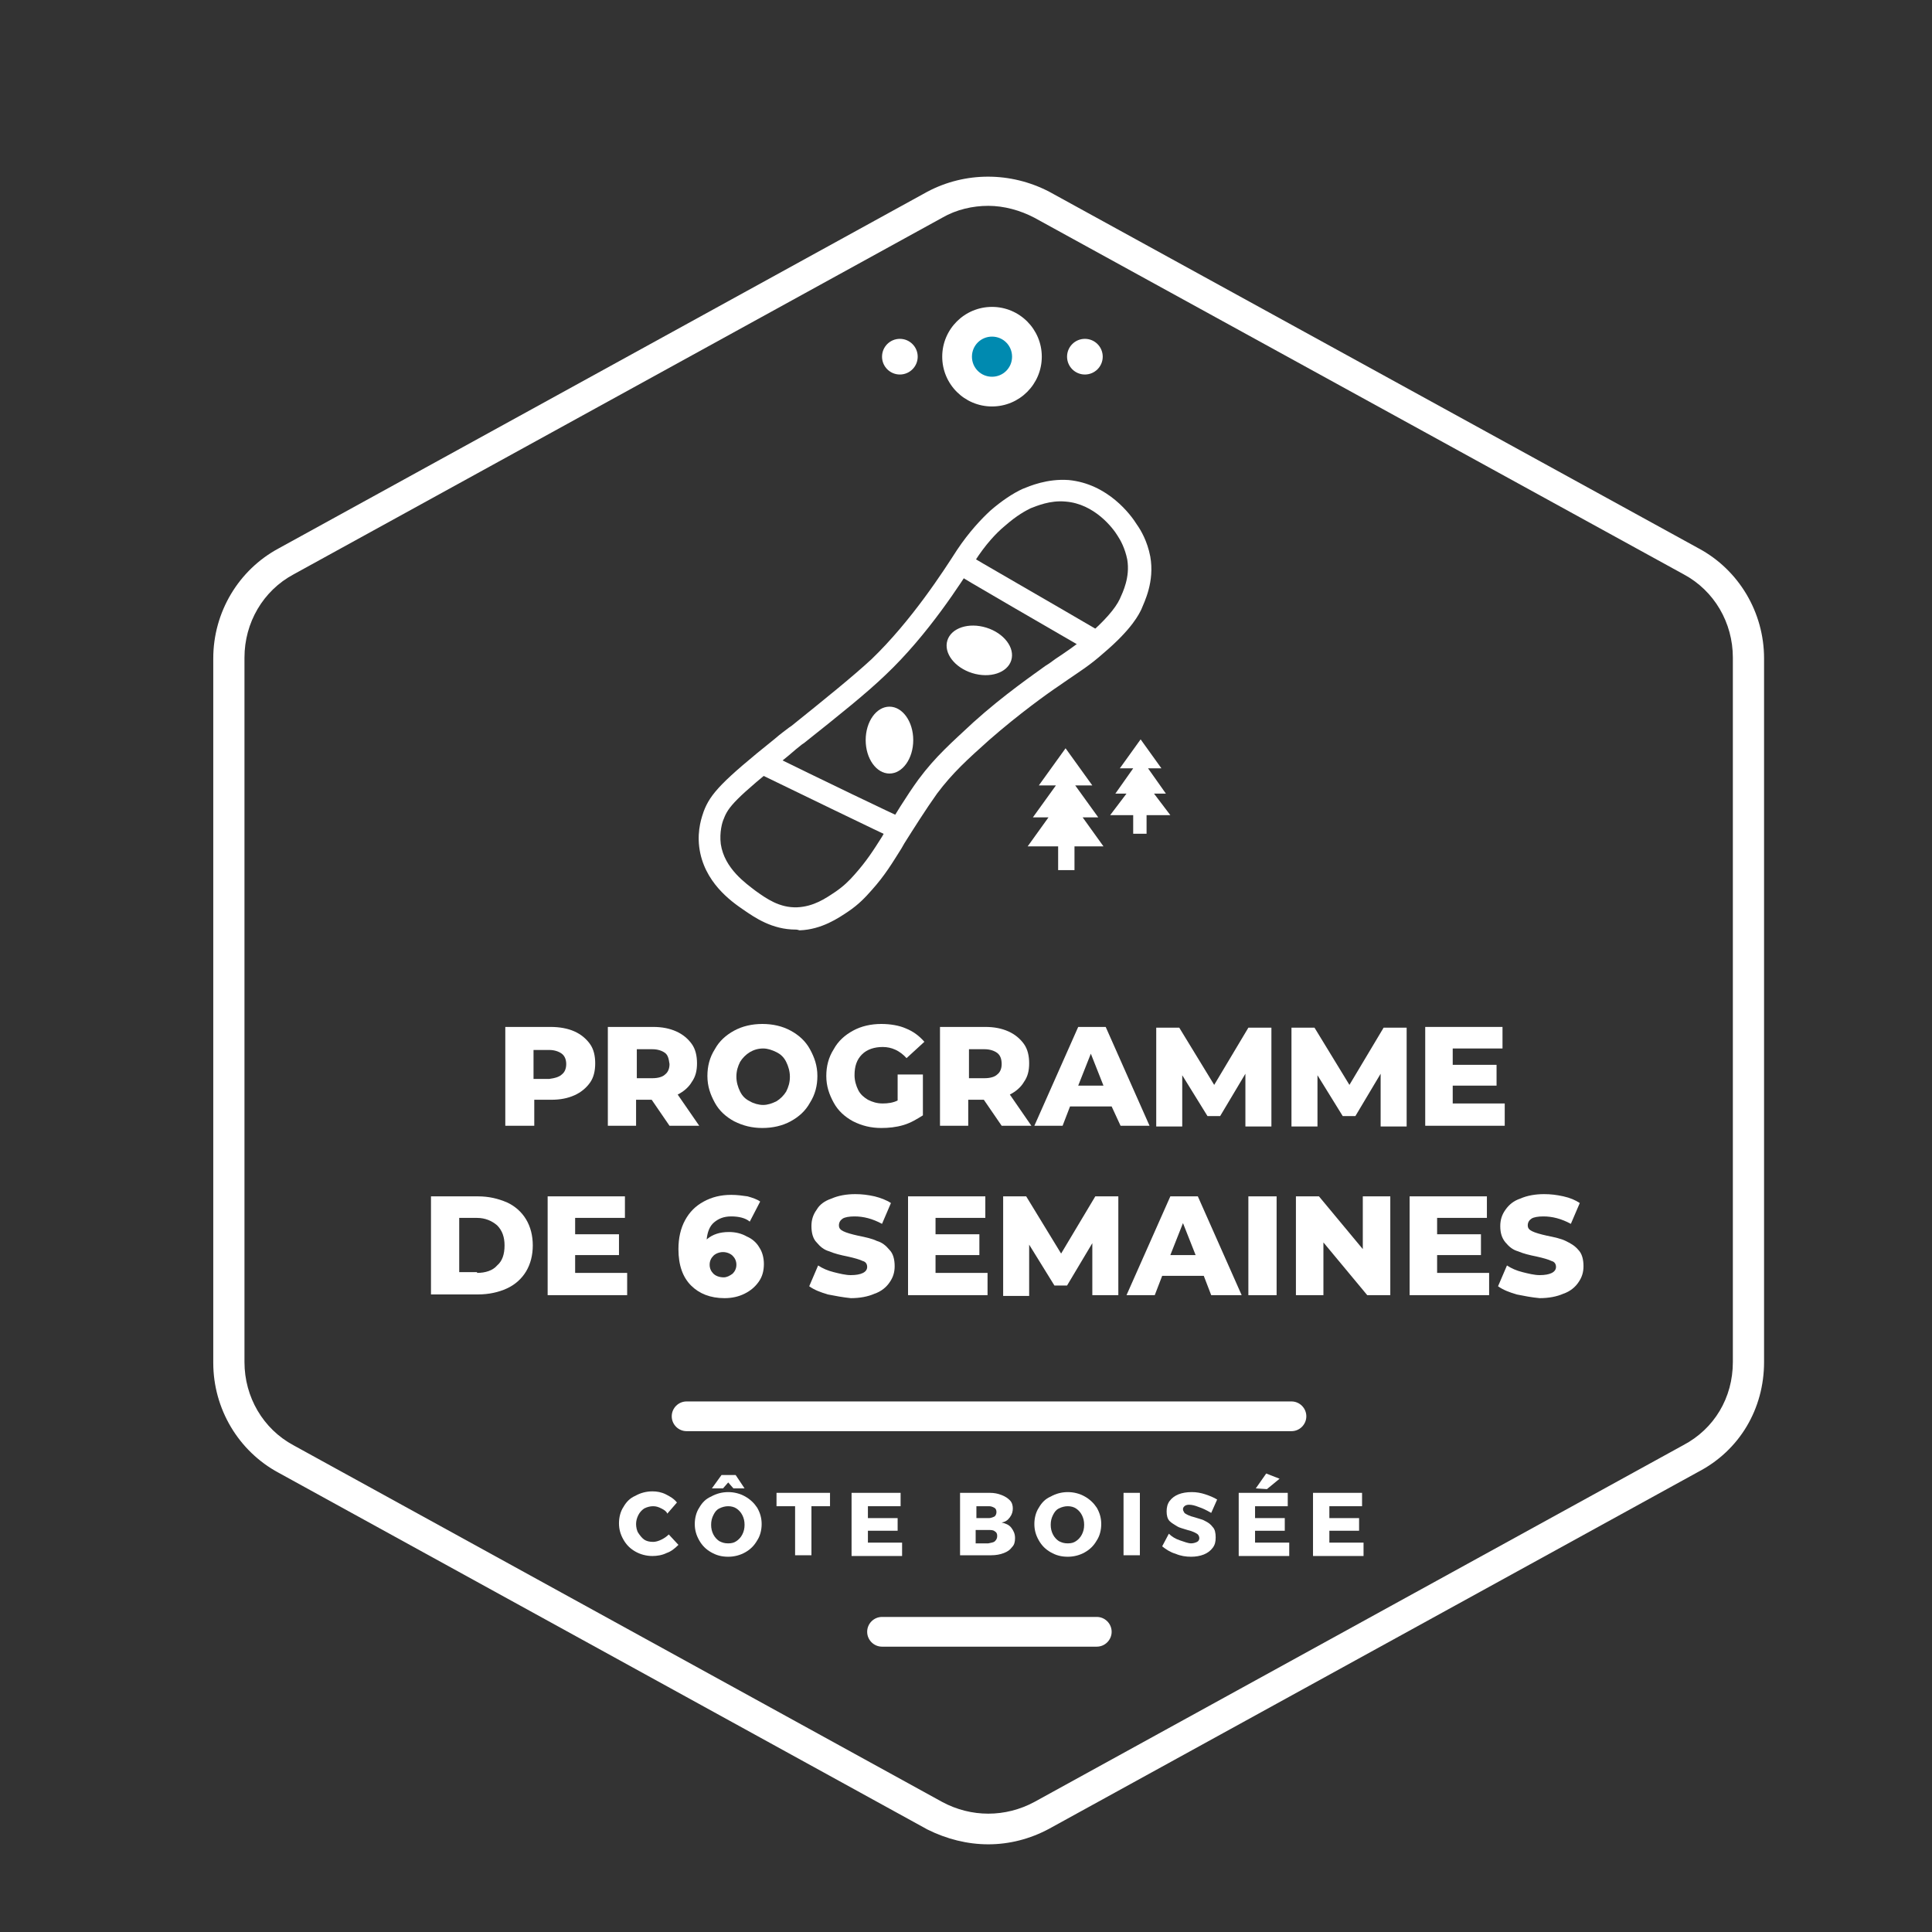<?xml version="1.0" encoding="utf-8"?>
<!-- Generator: Adobe Illustrator 27.7.0, SVG Export Plug-In . SVG Version: 6.00 Build 0)  -->
<svg version="1.1" id="Calque_1" xmlns="http://www.w3.org/2000/svg" xmlns:xlink="http://www.w3.org/1999/xlink" x="0px" y="0px"
	 viewBox="0 0 260 260" style="enable-background:new 0 0 260 260;" xml:space="preserve">
<rect x="0" y="0" width="260" height="260" fill="#333333" stroke="none"/>
<style type="text/css">
	.st0{fill:#FFFFFF;}
	.st1{fill:#008AB0;}
	.st2{enable-background:new    ;}
	.st3{fill:none;stroke:#FFFFFF;stroke-width:4;stroke-miterlimit:10;}
</style>
<g>
	<g id="hiver_00000000935388394120349900000014716834957434331834_">
		<g>
			<path class="st0" d="M133,248.2c-2.8,0-5.6-0.7-8.2-2l-87.3-48c-5.4-2.9-8.8-8.6-8.8-14.8V88.6c0-6.2,3.4-11.9,8.8-14.8l87.3-48
				c5.1-2.7,11.2-2.7,16.4,0l87.4,48c5.4,2.9,8.8,8.6,8.8,14.8v94.7c0,6.3-3.3,11.9-8.9,14.8l-87.3,48
				C138.6,247.5,135.8,248.2,133,248.2z M133,27.7c-2.1,0-4.3,0.5-6.2,1.6l-87.3,48c-4.1,2.2-6.6,6.5-6.6,11.2v94.8
				c0,4.7,2.5,9,6.6,11.2l87.3,48c3.9,2.1,8.5,2.1,12.4,0l87.3-48c4.2-2.2,6.7-6.4,6.7-11.2V88.5c0-4.7-2.5-9-6.6-11.2l-87.4-48
				C137.3,28.3,135.1,27.7,133,27.7z"/>
		</g>
		<g>
			<g>
				<path class="st0" d="M89,203c-0.4-0.2-0.7-0.3-1.1-0.3s-0.8,0.1-1.2,0.3c-0.3,0.2-0.6,0.5-0.8,0.9s-0.3,0.8-0.3,1.2
					c0,0.4,0.1,0.9,0.3,1.2s0.5,0.7,0.8,0.9s0.7,0.3,1.2,0.3c0.3,0,0.7-0.1,1.1-0.3c0.4-0.2,0.7-0.4,1-0.7l1.3,1.4
					c-0.5,0.5-1,0.9-1.6,1.1c-0.6,0.3-1.3,0.4-1.9,0.4c-0.8,0-1.6-0.2-2.3-0.6c-0.7-0.4-1.2-0.9-1.6-1.6c-0.4-0.7-0.6-1.4-0.6-2.2
					c0-0.8,0.2-1.6,0.6-2.2c0.4-0.7,0.9-1.2,1.6-1.5c0.7-0.4,1.5-0.6,2.3-0.6c0.6,0,1.2,0.1,1.8,0.4s1.1,0.6,1.5,1.1l-1.3,1.5
					C89.7,203.4,89.4,203.2,89,203z"/>
			</g>
			<g>
				<path class="st0" d="M100.3,201.4c0.7,0.4,1.2,0.9,1.6,1.5c0.4,0.7,0.6,1.4,0.6,2.2c0,0.8-0.2,1.6-0.6,2.2
					c-0.4,0.7-0.9,1.2-1.6,1.6c-0.7,0.4-1.5,0.6-2.3,0.6c-0.9,0-1.6-0.2-2.3-0.6c-0.7-0.4-1.2-0.9-1.6-1.6c-0.4-0.7-0.6-1.4-0.6-2.2
					c0-0.8,0.2-1.6,0.6-2.2c0.4-0.7,0.9-1.2,1.6-1.5c0.7-0.4,1.5-0.6,2.3-0.6C98.8,200.8,99.6,201,100.3,201.4z M96.8,203
					c-0.4,0.2-0.6,0.5-0.8,0.9s-0.3,0.8-0.3,1.3c0,0.5,0.1,0.9,0.3,1.3c0.2,0.4,0.5,0.7,0.8,0.9c0.4,0.2,0.7,0.3,1.2,0.3
					s0.8-0.1,1.1-0.3s0.6-0.5,0.8-0.9c0.2-0.4,0.3-0.8,0.3-1.3c0-0.5-0.1-0.9-0.3-1.3c-0.2-0.4-0.5-0.7-0.8-0.9s-0.7-0.3-1.1-0.3
					S97.2,202.8,96.8,203z M100.2,200.3h-1.5l-0.7-0.8l-0.7,0.8h-1.5l1.3-1.8H99L100.2,200.3z"/>
			</g>
			<g>
				<path class="st0" d="M104.5,200.9h7.2v1.8h-2.5v6.6H107v-6.6h-2.5V200.9z"/>
			</g>
			<g>
				<path class="st0" d="M114.6,200.9h6.6v1.8h-4.4v1.6h4v1.7h-4v1.6h4.6v1.8h-6.8L114.6,200.9L114.6,200.9z"/>
			</g>
			<g>
				<path class="st0" d="M134.8,201.2c0.5,0.2,0.8,0.4,1.1,0.7s0.4,0.7,0.4,1.1c0,0.4-0.1,0.8-0.4,1.2s-0.6,0.6-1.1,0.7
					c0.5,0.1,1,0.3,1.3,0.7c0.3,0.4,0.5,0.8,0.5,1.4c0,0.5-0.1,0.9-0.4,1.2c-0.3,0.4-0.6,0.6-1.1,0.8c-0.5,0.2-1.1,0.3-1.7,0.3h-4.2
					v-8.4h4C133.8,200.9,134.3,201,134.8,201.2z M133.8,204.1c0.2-0.1,0.3-0.4,0.3-0.6c0-0.3-0.1-0.5-0.3-0.6s-0.4-0.2-0.7-0.2h-1.7
					v1.6h1.7C133.3,204.3,133.6,204.2,133.8,204.1z M133.9,207.4c0.2-0.2,0.3-0.4,0.3-0.7s-0.1-0.5-0.3-0.6
					c-0.2-0.2-0.5-0.2-0.9-0.2h-1.7v1.8h1.7C133.4,207.6,133.7,207.6,133.9,207.4z"/>
			</g>
			<g>
				<path class="st0" d="M146,201.4c0.7,0.4,1.2,0.9,1.6,1.5c0.4,0.7,0.6,1.4,0.6,2.2c0,0.8-0.2,1.6-0.6,2.2
					c-0.4,0.7-0.9,1.2-1.6,1.6c-0.7,0.4-1.5,0.6-2.3,0.6c-0.9,0-1.6-0.2-2.3-0.6s-1.2-0.9-1.6-1.6c-0.4-0.7-0.6-1.4-0.6-2.2
					c0-0.8,0.2-1.6,0.6-2.2c0.4-0.7,0.9-1.2,1.6-1.5c0.7-0.4,1.5-0.6,2.3-0.6C144.5,200.8,145.3,201,146,201.4z M142.5,203
					c-0.4,0.2-0.6,0.5-0.8,0.9s-0.3,0.8-0.3,1.3c0,0.5,0.1,0.9,0.3,1.3c0.2,0.4,0.5,0.7,0.8,0.9c0.4,0.2,0.7,0.3,1.2,0.3
					c0.5,0,0.8-0.1,1.1-0.3s0.6-0.5,0.8-0.9s0.3-0.8,0.3-1.3c0-0.5-0.1-0.9-0.3-1.3c-0.2-0.4-0.5-0.7-0.8-0.9s-0.7-0.3-1.1-0.3
					C143.3,202.7,142.9,202.8,142.5,203z"/>
			</g>
			<g>
				<path class="st0" d="M151.2,200.9h2.2v8.4h-2.2V200.9z"/>
			</g>
			<g>
				<path class="st0" d="M161.3,202.8c-0.5-0.2-0.9-0.3-1.3-0.3c-0.3,0-0.5,0.1-0.6,0.2s-0.2,0.2-0.2,0.4s0.1,0.3,0.2,0.5
					c0.1,0.1,0.3,0.2,0.5,0.3c0.2,0.1,0.5,0.2,0.9,0.3c0.6,0.2,1.1,0.3,1.4,0.5c0.4,0.2,0.7,0.4,1,0.8c0.3,0.3,0.4,0.8,0.4,1.4
					s-0.1,1-0.4,1.4c-0.3,0.4-0.7,0.7-1.2,0.9c-0.5,0.2-1.1,0.3-1.7,0.3c-0.7,0-1.4-0.1-2.1-0.4c-0.7-0.2-1.3-0.6-1.8-1l0.9-1.7
					c0.4,0.4,0.9,0.7,1.5,0.9s1.1,0.4,1.5,0.4c0.3,0,0.6-0.1,0.8-0.2c0.2-0.1,0.3-0.3,0.3-0.5s-0.1-0.4-0.2-0.5
					c-0.1-0.1-0.3-0.2-0.5-0.3s-0.5-0.2-0.9-0.3c-0.6-0.2-1.1-0.3-1.4-0.5c-0.3-0.2-0.7-0.4-1-0.7s-0.4-0.8-0.4-1.3s0.1-1,0.4-1.4
					c0.3-0.4,0.7-0.7,1.2-0.9c0.5-0.2,1.1-0.3,1.8-0.3c0.6,0,1.2,0.1,1.8,0.3c0.6,0.2,1.1,0.4,1.6,0.7l-0.8,1.8
					C162.3,203.2,161.9,203,161.3,202.8z"/>
			</g>
			<g>
				<path class="st0" d="M166.7,200.9h6.6v1.8h-4.4v1.6h4v1.7h-4v1.6h4.6v1.8h-6.8L166.7,200.9L166.7,200.9z M170.4,198.3l1.8,0.7
					l-1.7,1.4l-1.5-0.1L170.4,198.3z"/>
			</g>
			<g>
				<path class="st0" d="M176.7,200.9h6.6v1.8h-4.4v1.6h4v1.7h-4v1.6h4.6v1.8h-6.8L176.7,200.9L176.7,200.9z"/>
			</g>
		</g>
		<g>
			<circle class="st1" cx="133.5" cy="48" r="4.7"/>
			<path class="st0" d="M133.5,54.7c-3.7,0-6.7-3-6.7-6.7c0-3.7,3-6.7,6.7-6.7s6.7,3,6.7,6.7C140.2,51.7,137.2,54.7,133.5,54.7z
				 M133.5,45.3c-1.5,0-2.7,1.2-2.7,2.7c0,1.5,1.2,2.7,2.7,2.7s2.7-1.2,2.7-2.7C136.2,46.5,135,45.3,133.5,45.3z"/>
		</g>
		<g>
			<circle class="st0" cx="146" cy="48" r="2.4"/>
		</g>
		<g>
			<circle class="st0" cx="121.1" cy="48" r="2.4"/>
		</g>
		<g>
			<path class="st0" d="M173.8,192.6H92.4c-1.1,0-2-0.9-2-2s0.9-2,2-2h81.4c1.1,0,2,0.9,2,2S174.9,192.6,173.8,192.6z"/>
		</g>
		<g>
			<path class="st0" d="M147.6,221.6h-28.9c-1.1,0-2-0.9-2-2s0.9-2,2-2h28.9c1.1,0,2,0.9,2,2S148.7,221.6,147.6,221.6z"/>
		</g>
		<g class="st2">
			<path class="st0" d="M77.3,138.8c0.9,0.4,1.6,1,2.1,1.7c0.5,0.7,0.7,1.6,0.7,2.6c0,1-0.2,1.9-0.7,2.6c-0.5,0.7-1.2,1.3-2.1,1.7
				c-0.9,0.4-1.9,0.6-3.1,0.6h-2.3v3.5H68v-13.3h6.1C75.3,138.2,76.4,138.4,77.3,138.8z M75.6,144.6c0.4-0.3,0.6-0.8,0.6-1.4
				c0-0.6-0.2-1.1-0.6-1.4c-0.4-0.3-1-0.5-1.7-0.5h-2.1v3.9h2.1C74.7,145.1,75.3,144.9,75.6,144.6z"/>
			<path class="st0" d="M87.7,148h-2.1v3.5h-3.8v-13.3h6.1c1.2,0,2.2,0.2,3.1,0.6c0.9,0.4,1.6,1,2.1,1.7c0.5,0.7,0.7,1.6,0.7,2.6
				c0,1-0.2,1.8-0.7,2.5c-0.4,0.7-1.1,1.3-1.9,1.7l2.9,4.2h-4L87.7,148z M89.5,141.7c-0.4-0.3-1-0.5-1.7-0.5h-2.1v3.9h2.1
				c0.8,0,1.4-0.2,1.7-0.5c0.4-0.3,0.6-0.8,0.6-1.4C90,142.5,89.9,142,89.5,141.7z"/>
			<path class="st0" d="M98.8,150.9c-1.1-0.6-2-1.4-2.6-2.5c-0.6-1.1-1-2.2-1-3.6c0-1.3,0.3-2.5,1-3.6c0.6-1.1,1.5-1.9,2.6-2.5
				c1.1-0.6,2.4-0.9,3.8-0.9c1.4,0,2.7,0.3,3.8,0.9c1.1,0.6,2,1.4,2.6,2.5c0.6,1.1,1,2.2,1,3.6c0,1.3-0.3,2.5-1,3.6
				c-0.6,1.1-1.5,1.9-2.6,2.5c-1.1,0.6-2.4,0.9-3.8,0.9C101.2,151.8,100,151.5,98.8,150.9z M104.5,148.2c0.5-0.3,1-0.8,1.3-1.3
				c0.3-0.6,0.5-1.2,0.5-2c0-0.7-0.2-1.4-0.5-2c-0.3-0.6-0.7-1-1.3-1.3s-1.2-0.5-1.8-0.5c-0.7,0-1.3,0.2-1.8,0.5s-1,0.8-1.3,1.3
				c-0.3,0.6-0.5,1.2-0.5,2c0,0.7,0.2,1.4,0.5,2c0.3,0.6,0.7,1,1.3,1.3c0.5,0.3,1.2,0.5,1.8,0.5
				C103.3,148.7,103.9,148.5,104.5,148.2z"/>
			<path class="st0" d="M120.9,144.6h3.3v5.5c-0.8,0.5-1.6,1-2.6,1.3c-1,0.3-2,0.4-3,0.4c-1.4,0-2.6-0.3-3.8-0.9
				c-1.1-0.6-2-1.4-2.6-2.5c-0.6-1.1-1-2.2-1-3.6c0-1.3,0.3-2.5,1-3.6c0.6-1.1,1.5-1.9,2.6-2.5c1.1-0.6,2.4-0.9,3.8-0.9
				c1.2,0,2.4,0.2,3.3,0.6c1,0.4,1.8,1,2.5,1.8l-2.4,2.2c-0.9-1-2-1.5-3.2-1.5c-1.1,0-2.1,0.3-2.8,1c-0.7,0.7-1,1.6-1,2.8
				c0,0.7,0.2,1.4,0.5,2c0.3,0.6,0.8,1,1.3,1.3c0.6,0.3,1.2,0.5,2,0.5c0.7,0,1.4-0.1,2-0.4V144.6z"/>
			<path class="st0" d="M132.4,148h-2.1v3.5h-3.8v-13.3h6.1c1.2,0,2.2,0.2,3.1,0.6c0.9,0.4,1.6,1,2.1,1.7c0.5,0.7,0.7,1.6,0.7,2.6
				c0,1-0.2,1.8-0.7,2.5c-0.4,0.7-1.1,1.3-1.9,1.7l2.9,4.2h-4L132.4,148z M134.2,141.7c-0.4-0.3-1-0.5-1.7-0.5h-2.1v3.9h2.1
				c0.8,0,1.4-0.2,1.7-0.5c0.4-0.3,0.6-0.8,0.6-1.4C134.8,142.5,134.6,142,134.2,141.7z"/>
			<path class="st0" d="M149.6,148.9H144l-1,2.6h-3.8l5.9-13.3h3.7l5.9,13.3h-3.9L149.6,148.9z M148.5,146.1l-1.7-4.3l-1.7,4.3
				H148.5z"/>
			<path class="st0" d="M167.6,151.5l0-7l-3.4,5.7h-1.7l-3.4-5.5v6.9h-3.5v-13.3h3.1l4.7,7.7l4.6-7.7h3.1l0,13.3H167.6z"/>
			<path class="st0" d="M185.8,151.5l0-7l-3.4,5.7h-1.7l-3.4-5.5v6.9h-3.5v-13.3h3.1l4.7,7.7l4.6-7.7h3.1l0,13.3H185.8z"/>
			<path class="st0" d="M202.5,148.6v2.9h-10.7v-13.3h10.4v2.9h-6.7v2.2h5.9v2.8h-5.9v2.4H202.5z"/>
		</g>
		<g class="st2">
			<path class="st0" d="M58,161h6.3c1.5,0,2.7,0.3,3.9,0.8c1.1,0.5,2,1.3,2.6,2.3c0.6,1,0.9,2.2,0.9,3.5c0,1.3-0.3,2.5-0.9,3.5
				c-0.6,1-1.5,1.8-2.6,2.3c-1.1,0.5-2.4,0.8-3.9,0.8H58V161z M64.2,171.3c1.1,0,2.1-0.3,2.7-1c0.7-0.6,1-1.5,1-2.7
				c0-1.1-0.3-2-1-2.7c-0.7-0.6-1.6-1-2.7-1h-2.4v7.3H64.2z"/>
			<path class="st0" d="M84.4,171.4v2.9H73.7V161h10.4v2.9h-6.7v2.2h5.9v2.8h-5.9v2.4H84.4z"/>
			<path class="st0" d="M100.5,166.4c0.7,0.3,1.3,0.8,1.7,1.5c0.4,0.6,0.6,1.4,0.6,2.2c0,0.9-0.2,1.7-0.7,2.4
				c-0.5,0.7-1.1,1.2-1.9,1.6c-0.8,0.4-1.7,0.6-2.7,0.6c-1.9,0-3.4-0.6-4.5-1.7c-1.1-1.1-1.7-2.7-1.7-4.9c0-1.5,0.3-2.8,0.9-3.9
				c0.6-1.1,1.4-1.9,2.5-2.5c1.1-0.6,2.3-0.9,3.7-0.9c0.8,0,1.5,0.1,2.2,0.2c0.7,0.2,1.3,0.4,1.7,0.7l-1.4,2.7
				c-0.6-0.5-1.5-0.7-2.5-0.7c-1,0-1.7,0.3-2.3,0.8c-0.6,0.5-0.9,1.3-1,2.3c0.8-0.7,1.8-1,3-1C99,165.8,99.8,166,100.5,166.4z
				 M98.6,171.4c0.3-0.3,0.5-0.7,0.5-1.2c0-0.5-0.2-0.9-0.5-1.2c-0.3-0.3-0.8-0.5-1.3-0.5c-0.5,0-1,0.2-1.3,0.5
				c-0.3,0.3-0.5,0.7-0.5,1.2c0,0.5,0.2,0.9,0.5,1.2c0.3,0.3,0.8,0.5,1.4,0.5C97.8,171.9,98.2,171.7,98.6,171.4z"/>
			<path class="st0" d="M111.4,174.2c-1-0.3-1.8-0.6-2.5-1.1l1.2-2.8c0.6,0.4,1.3,0.7,2.1,0.9c0.8,0.2,1.6,0.4,2.3,0.4
				c1.4,0,2.2-0.4,2.2-1.1c0-0.4-0.2-0.7-0.6-0.8c-0.4-0.2-1.1-0.4-2-0.6c-1-0.2-1.8-0.4-2.5-0.7c-0.7-0.2-1.2-0.6-1.7-1.2
				c-0.5-0.5-0.7-1.3-0.7-2.2c0-0.8,0.2-1.5,0.7-2.2c0.4-0.7,1.1-1.2,2-1.5c0.9-0.4,2-0.6,3.2-0.6c0.9,0,1.7,0.1,2.6,0.3
				c0.8,0.2,1.6,0.5,2.2,0.9l-1.2,2.8c-1.3-0.7-2.5-1-3.7-1c-0.7,0-1.3,0.1-1.6,0.3c-0.3,0.2-0.5,0.5-0.5,0.9c0,0.4,0.2,0.6,0.6,0.8
				c0.4,0.2,1.1,0.4,2,0.6c1,0.2,1.9,0.4,2.5,0.7c0.7,0.2,1.2,0.6,1.7,1.2c0.5,0.5,0.7,1.3,0.7,2.2c0,0.8-0.2,1.5-0.7,2.2
				c-0.4,0.6-1.1,1.2-2,1.5c-0.9,0.4-2,0.6-3.2,0.6C113.5,174.6,112.4,174.4,111.4,174.2z"/>
			<path class="st0" d="M132.9,171.4v2.9h-10.7V161h10.4v2.9h-6.7v2.2h5.9v2.8h-5.9v2.4H132.9z"/>
			<path class="st0" d="M147,174.3l0-7l-3.4,5.7h-1.7l-3.4-5.5v6.9H135V161h3.1l4.7,7.7l4.6-7.7h3.1l0,13.3H147z"/>
			<path class="st0" d="M162,171.7h-5.6l-1,2.6h-3.8l5.9-13.3h3.7l5.9,13.3H163L162,171.7z M160.9,168.9l-1.7-4.3l-1.7,4.3H160.9z"
				/>
			<path class="st0" d="M168,161h3.8v13.3H168V161z"/>
			<path class="st0" d="M187.1,161v13.3H184l-5.9-7.1v7.1h-3.7V161h3.1l5.9,7.1V161H187.1z"/>
			<path class="st0" d="M200.4,171.4v2.9h-10.7V161h10.4v2.9h-6.7v2.2h5.9v2.8h-5.9v2.4H200.4z"/>
			<path class="st0" d="M204.1,174.2c-1-0.3-1.8-0.6-2.5-1.1l1.2-2.8c0.6,0.4,1.3,0.7,2.1,0.9c0.8,0.2,1.6,0.4,2.3,0.4
				c1.4,0,2.2-0.4,2.2-1.1c0-0.4-0.2-0.7-0.6-0.8c-0.4-0.2-1.1-0.4-2-0.6c-1-0.2-1.8-0.4-2.5-0.7c-0.7-0.2-1.2-0.6-1.7-1.2
				s-0.7-1.3-0.7-2.2c0-0.8,0.2-1.5,0.7-2.2s1.1-1.2,2-1.5c0.9-0.4,2-0.6,3.2-0.6c0.9,0,1.7,0.1,2.6,0.3s1.6,0.5,2.2,0.9l-1.2,2.8
				c-1.3-0.7-2.5-1-3.7-1c-0.7,0-1.3,0.1-1.6,0.3c-0.3,0.2-0.5,0.5-0.5,0.9c0,0.4,0.2,0.6,0.6,0.8c0.4,0.2,1.1,0.4,2,0.6
				c1,0.2,1.9,0.4,2.5,0.7s1.2,0.6,1.7,1.2c0.5,0.5,0.7,1.3,0.7,2.2c0,0.8-0.2,1.5-0.7,2.2c-0.4,0.6-1.1,1.2-2,1.5
				c-0.9,0.4-2,0.6-3.2,0.6C206.1,174.6,205.1,174.4,204.1,174.2z"/>
		</g>
		<path class="st3" d="M129.8,106.6"/>
	</g>
	<path class="st0" d="M151.6,106.8l-2.2,2.9h3.1v2.5h1.8v-2.5h3.2l-2.2-2.9h1.6l-2.4-3.4h1.8l-2.8-3.9l-2.8,3.9h1.8l-2.4,3.4H151.6z
		"/>
	<path class="st0" d="M148.5,113.9l-2.8-3.9h2.1l-3.1-4.3h2.3l-3.6-5l-3.6,5h2.3l-3.1,4.3h2.1l-2.8,3.9h4.1v3.2h2.2v-3.2H148.5z"/>
	<g>
		<g>
			<path class="st0" d="M107.1,125.1c-3.2,0-5.5-1.6-7.1-2.7l0,0c-1.6-1.1-5.3-3.7-5.9-8.4c-0.3-2.4,0.4-4.2,0.6-4.8
				c0.9-2.4,2.5-4.1,9.6-9.8c0.8-0.7,1.4-1.1,1.9-1.5l0.3-0.2c4.6-3.7,8.2-6.6,10.8-9c5.4-5.2,9.7-11.9,11.5-14.7
				c1.6-2.4,3.3-4.2,4.5-5.3c1.5-1.3,3-2.3,4.3-2.9c1-0.4,3.3-1.4,6.2-1.2c5.3,0.5,8.4,4.7,9.2,6c0.5,0.7,1.4,2.2,1.8,4.3
				c0.6,3.4-0.8,6.1-1.2,7.1c-0.3,0.6-1.2,2.6-5.1,5.9c-1.8,1.6-3.1,2.4-4.7,3.5c-0.4,0.3-0.9,0.6-1.3,0.9c-1.5,1-5.4,3.8-9.4,7.3
				c-2.9,2.6-4.9,4.4-7,7.2c-1.5,2.1-3.2,4.8-4.4,6.7l-0.4,0.7c-1.2,1.9-2.2,3.6-4,5.6c-0.8,0.9-1.7,1.9-3.2,2.9
				c-1.2,0.8-3.5,2.4-6.5,2.5C107.3,125.1,107.2,125.1,107.1,125.1z M101.7,119.9c1.4,1,3.2,2.3,5.6,2.2c2.2-0.1,3.8-1.2,5-2
				c1.2-0.8,2-1.6,2.7-2.4c1.6-1.8,2.5-3.2,3.7-5.1l0.4-0.7c1.2-2,2.9-4.8,4.5-7c2.3-3.1,4.5-5,7.4-7.7c4.1-3.7,8.2-6.5,9.7-7.6
				c0.5-0.3,0.9-0.6,1.3-0.9c1.5-1,2.7-1.8,4.4-3.2c2.2-1.9,3.7-3.6,4.3-4.9c0.4-0.9,1.4-2.9,1-5.3c-0.3-1.5-0.9-2.6-1.3-3.2
				c-0.6-1-3.1-4.3-7-4.6c-2.1-0.2-3.9,0.6-4.7,0.9c-0.6,0.3-1.8,0.9-3.5,2.4c-1.1,0.9-2.6,2.5-4,4.7c-1.9,3-6.3,9.9-12,15.3
				c-2.6,2.5-6.1,5.3-11,9.2l-0.3,0.2c-0.5,0.4-1,0.8-1.8,1.5c-7.2,5.8-8.1,6.9-8.7,8.5c-0.2,0.4-0.6,1.8-0.4,3.4
				C97.5,116.9,100.4,118.9,101.7,119.9l-0.9,1.2L101.7,119.9z"/>
		</g>
		<g>
			<path class="st0" d="M120.4,112.9c-0.8-0.3-15.6-7.5-18.5-8.9l1.3-2.7c6.9,3.4,17.5,8.5,18.3,8.8L120.4,112.9z"/>
		</g>
		<g>
			<path class="st0" d="M147,87.9c-18.5-10.7-18.7-10.9-18.8-11l1.1-1.1l0.9-1.2c0.6,0.4,11.4,6.6,18.4,10.7L147,87.9z"/>
		</g>
		<g>
			<ellipse class="st0" cx="119.7" cy="99.6" rx="3.2" ry="4.5"/>
		</g>
		<g>
			
				<ellipse transform="matrix(0.298 -0.955 0.955 0.298 8.887 187.194)" class="st0" cx="131.7" cy="87.6" rx="3.2" ry="4.5"/>
		</g>
	</g>
</g>
</svg>
